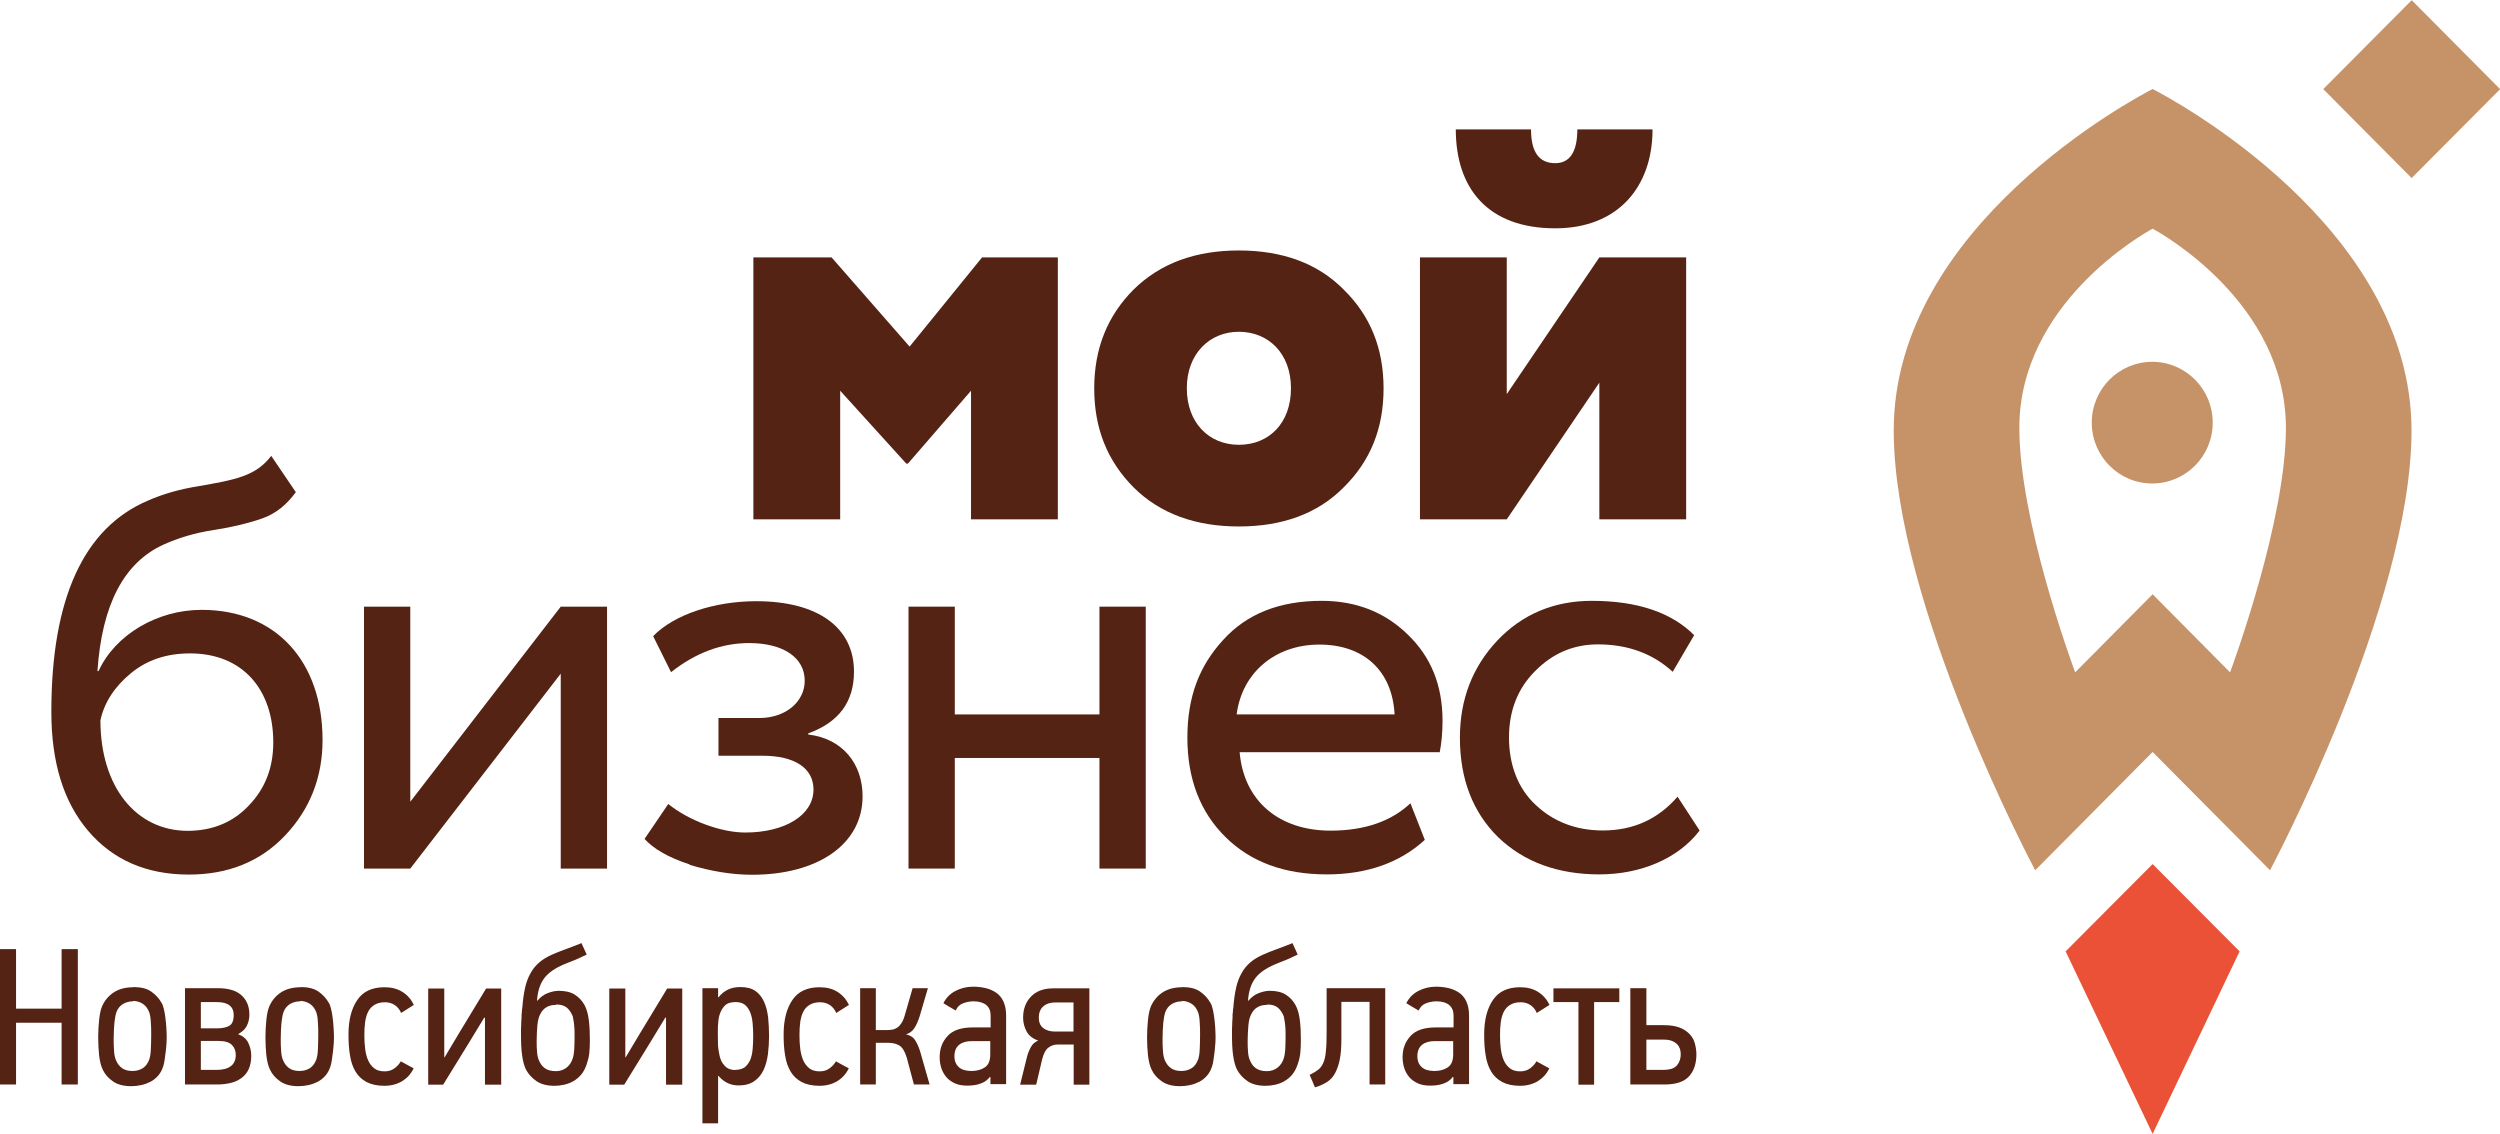 <?xml version="1.0" encoding="UTF-8"?> <svg xmlns="http://www.w3.org/2000/svg" width="183" height="83" viewBox="0 0 183 83" fill="none"><g clip-path="url(#clip0_282_1196)"><path d="M55.147 38.016V18.843H60.873L66.584 25.371L71.886 18.843H77.433V38.016H71.079V28.601L66.461 33.934H66.338L61.501 28.601V38.016H55.147Z" fill="#552313"></path><path d="M80.097 28.436C80.097 25.495 81.068 23.117 82.981 21.193C84.934 19.269 87.517 18.334 90.687 18.334C93.857 18.334 96.453 19.269 98.352 21.193C100.306 23.104 101.277 25.495 101.277 28.436C101.277 31.378 100.306 33.755 98.352 35.679C96.453 37.604 93.857 38.538 90.687 38.538C87.517 38.538 84.921 37.604 82.981 35.679C81.068 33.755 80.097 31.378 80.097 28.436ZM90.687 32.559C92.887 32.559 94.499 30.979 94.499 28.423C94.499 25.866 92.846 24.286 90.687 24.286C88.528 24.286 86.875 25.907 86.875 28.423C86.875 30.938 88.487 32.559 90.687 32.559Z" fill="#552313"></path><path d="M110.295 38.016H103.941V18.843H110.295V28.849L117.072 18.843H123.426V38.016H117.072V28.01L110.295 38.016ZM112.071 9.47C112.071 11.133 112.658 11.944 113.847 11.944C114.899 11.944 115.46 11.133 115.46 9.47H120.966C120.966 13.689 118.425 16.713 113.847 16.713C108.887 16.713 106.564 13.771 106.564 9.47H112.071Z" fill="#552313"></path><path d="M21.657 36.023C20.974 36.958 20.181 37.604 19.198 37.947C18.228 38.291 17.039 38.579 15.645 38.799C14.251 39.005 13.022 39.39 11.956 39.871C9.073 41.191 7.46 44.256 7.133 49.121H7.215C8.444 46.441 11.532 44.641 14.757 44.641C20.181 44.641 23.611 48.393 23.611 54.179C23.611 56.9 22.682 59.25 20.865 61.161C19.047 63.085 16.67 64.019 13.828 64.019C10.74 64.019 8.28 62.961 6.463 60.831C4.646 58.701 3.758 55.801 3.758 52.103C3.758 43.802 6.135 38.634 10.835 36.642C11.983 36.133 13.254 35.789 14.566 35.583C17.23 35.116 18.72 34.855 19.854 33.37L21.671 36.05L21.657 36.023ZM13.732 60.817C15.55 60.817 17.08 60.185 18.228 58.948C19.416 57.711 20.004 56.185 20.004 54.344C20.004 50.468 17.763 47.829 13.91 47.829C12.216 47.829 10.781 48.296 9.592 49.272C8.403 50.248 7.638 51.403 7.351 52.722C7.351 57.615 9.975 60.817 13.746 60.817" fill="#552313"></path><path d="M30.033 63.58H26.645V44.407H30.033V58.687L41.046 44.407H44.435V63.58H41.046V49.313L30.033 63.58Z" fill="#552313"></path><path d="M50.488 63.277C48.917 62.769 47.824 62.123 47.181 61.408L48.917 58.852C50.447 60.089 52.811 60.941 54.546 60.941C57.47 60.941 59.547 59.663 59.547 57.794C59.547 56.213 58.153 55.32 55.817 55.32H52.592V52.557H55.598C57.511 52.557 58.905 51.361 58.905 49.836C58.905 48.132 57.334 47.073 54.833 47.073C52.797 47.073 50.898 47.802 49.121 49.203L47.81 46.565C49.34 44.984 52.305 44.008 55.352 44.008C59.93 44.008 62.512 45.974 62.512 49.162C62.512 51.375 61.405 52.873 59.164 53.684V53.767C61.706 54.069 63.141 55.938 63.141 58.288C63.141 61.821 59.834 64.033 55.052 64.033C53.562 64.033 52.046 63.772 50.474 63.305" fill="#552313"></path><path d="M80.48 63.58V55.484H69.891V63.58H66.502V44.407H69.891V52.296H80.48V44.407H83.869V63.58H80.48Z" fill="#552313"></path><path d="M104.283 61.491C102.465 63.154 100.047 64.006 97.123 64.006C94.035 64.006 91.575 63.112 89.717 61.285C87.859 59.456 86.916 57.024 86.916 54C86.916 50.977 87.804 48.722 89.539 46.84C91.275 44.915 93.693 43.981 96.74 43.981C99.241 43.981 101.358 44.792 103.053 46.455C104.747 48.077 105.594 50.166 105.594 52.763C105.594 53.657 105.512 54.426 105.389 55.059H90.742C91.042 58.632 93.625 60.803 97.396 60.803C99.896 60.803 101.85 60.116 103.244 58.797L104.296 61.477L104.283 61.491ZM90.523 52.296H102.083C101.919 49.107 99.842 47.183 96.576 47.183C93.311 47.183 90.906 49.272 90.523 52.296Z" fill="#552313"></path><path d="M124.396 60.817C122.824 62.865 120.078 64.006 117.072 64.006C114.066 64.006 111.565 63.112 109.666 61.285C107.808 59.456 106.865 57.024 106.865 54C106.865 51.183 107.794 48.805 109.611 46.881C111.429 44.957 113.765 43.981 116.512 43.981C119.859 43.981 122.36 44.833 124.013 46.496L122.442 49.176C121.007 47.857 119.176 47.169 116.976 47.169C115.2 47.169 113.67 47.802 112.358 49.135C111.087 50.413 110.459 52.035 110.459 53.986C110.459 55.938 111.087 57.697 112.413 58.92C113.724 60.157 115.378 60.79 117.332 60.79C119.531 60.79 121.362 59.979 122.797 58.316L124.409 60.79L124.396 60.817Z" fill="#552313"></path><path d="M163.939 69.641L157.572 63.25L151.204 69.641L157.572 83L163.939 69.641Z" fill="#EA5137"></path><path d="M157.544 26.485C155.098 26.485 153.117 28.478 153.117 30.938C153.117 33.398 155.098 35.391 157.544 35.391C159.99 35.391 161.971 33.398 161.971 30.938C161.971 28.478 159.99 26.485 157.544 26.485Z" fill="#C69369"></path><path d="M157.572 6.515C156.219 7.216 138.62 16.561 138.62 31.515C138.62 44.297 148.977 63.703 148.977 63.703L157.572 55.045L166.166 63.703C166.166 63.703 176.523 44.311 176.523 31.515C176.523 16.561 158.911 7.202 157.572 6.515ZM163.242 49.217L157.572 43.5L151.901 49.217C151.614 48.42 147.816 38.085 147.816 31.323C147.816 22.224 156.888 17.111 157.572 16.74C158.255 17.111 167.328 22.21 167.328 31.323C167.328 38.071 163.529 48.42 163.242 49.217Z" fill="#C69369"></path><path d="M176.536 0.013L170.061 6.523L176.533 13.036L183.008 6.526L176.536 0.013Z" fill="#C69369"></path><path d="M4.509 79.385V74.864H1.175V79.385H0V69.476H1.175V73.833H4.509V69.476H5.698V79.385H4.509Z" fill="#552313"></path><path d="M9.756 72.252C10.316 72.252 10.754 72.362 11.068 72.582C11.382 72.802 11.642 73.077 11.833 73.42C11.901 73.53 11.956 73.682 11.997 73.874C12.038 74.053 12.079 74.259 12.106 74.493C12.133 74.712 12.161 74.946 12.175 75.193C12.188 75.441 12.202 75.661 12.202 75.881C12.202 76.018 12.202 76.169 12.188 76.362C12.175 76.554 12.161 76.746 12.133 76.966C12.106 77.172 12.079 77.379 12.052 77.571C12.024 77.763 11.997 77.915 11.956 78.025C11.874 78.3 11.751 78.533 11.587 78.726C11.423 78.918 11.232 79.069 11.027 79.179C10.808 79.289 10.589 79.372 10.344 79.427C10.098 79.481 9.852 79.509 9.606 79.509C9.073 79.509 8.622 79.399 8.28 79.165C7.939 78.932 7.679 78.643 7.515 78.286C7.392 78.025 7.31 77.695 7.256 77.269C7.215 76.843 7.187 76.403 7.187 75.936C7.187 75.468 7.215 75.056 7.256 74.657C7.297 74.245 7.365 73.915 7.474 73.654C7.665 73.228 7.952 72.884 8.335 72.637C8.718 72.39 9.196 72.266 9.77 72.266L9.756 72.252ZM9.742 73.297C9.469 73.297 9.223 73.365 9.004 73.489C8.786 73.627 8.622 73.819 8.526 74.08C8.458 74.259 8.417 74.52 8.376 74.85C8.349 75.18 8.321 75.578 8.321 76.018C8.321 76.334 8.321 76.623 8.349 76.898C8.362 77.172 8.403 77.406 8.485 77.599C8.595 77.86 8.745 78.052 8.936 78.19C9.127 78.327 9.387 78.396 9.688 78.396C9.988 78.396 10.234 78.327 10.453 78.19C10.671 78.052 10.835 77.819 10.945 77.502C10.986 77.365 11.027 77.145 11.04 76.829C11.054 76.513 11.068 76.156 11.068 75.771C11.068 75.441 11.068 75.125 11.04 74.822C11.027 74.52 10.986 74.286 10.931 74.121C10.822 73.833 10.671 73.627 10.466 73.489C10.262 73.352 10.016 73.269 9.742 73.269V73.297Z" fill="#552313"></path><path d="M18.392 77.282C18.392 77.667 18.323 77.997 18.2 78.272C18.077 78.533 17.9 78.753 17.667 78.918C17.435 79.083 17.175 79.207 16.875 79.275C16.574 79.344 16.246 79.385 15.891 79.385H13.541V72.335H15.946C16.725 72.335 17.312 72.513 17.695 72.871C18.077 73.228 18.255 73.695 18.255 74.273C18.255 74.575 18.187 74.85 18.064 75.097C17.941 75.345 17.722 75.537 17.421 75.702H17.435C17.79 75.839 18.036 76.046 18.173 76.334C18.31 76.623 18.392 76.939 18.392 77.282ZM14.702 73.352V75.276H15.85C16.274 75.276 16.588 75.207 16.793 75.084C16.998 74.96 17.107 74.699 17.107 74.286C17.107 73.998 17.012 73.764 16.807 73.599C16.602 73.434 16.287 73.352 15.864 73.352H14.702ZM14.702 76.197V78.313H15.905C16.328 78.313 16.67 78.217 16.902 78.038C17.134 77.86 17.258 77.585 17.258 77.228C17.258 76.925 17.162 76.678 16.971 76.485C16.779 76.293 16.451 76.197 15.987 76.197H14.702Z" fill="#552313"></path><path d="M21.999 72.252C22.559 72.252 22.996 72.362 23.311 72.582C23.625 72.802 23.884 73.077 24.076 73.42C24.144 73.53 24.199 73.682 24.24 73.874C24.281 74.053 24.322 74.259 24.349 74.493C24.376 74.712 24.404 74.946 24.417 75.193C24.431 75.441 24.445 75.661 24.445 75.881C24.445 76.018 24.445 76.169 24.431 76.362C24.417 76.554 24.404 76.746 24.376 76.966C24.349 77.172 24.322 77.379 24.294 77.571C24.267 77.763 24.24 77.915 24.199 78.025C24.117 78.3 23.994 78.533 23.83 78.726C23.666 78.918 23.474 79.069 23.27 79.179C23.051 79.289 22.832 79.372 22.586 79.427C22.34 79.481 22.094 79.509 21.849 79.509C21.316 79.509 20.865 79.399 20.523 79.165C20.181 78.932 19.922 78.643 19.758 78.286C19.635 78.025 19.553 77.695 19.498 77.269C19.457 76.843 19.43 76.403 19.43 75.936C19.43 75.468 19.457 75.056 19.498 74.657C19.539 74.245 19.608 73.915 19.717 73.654C19.908 73.228 20.195 72.884 20.578 72.637C20.96 72.39 21.439 72.266 22.012 72.266L21.999 72.252ZM21.971 73.297C21.698 73.297 21.452 73.365 21.234 73.489C21.015 73.627 20.851 73.819 20.755 74.08C20.687 74.259 20.646 74.52 20.605 74.85C20.578 75.18 20.55 75.578 20.55 76.018C20.55 76.334 20.55 76.623 20.578 76.898C20.591 77.172 20.632 77.406 20.714 77.599C20.824 77.86 20.974 78.052 21.165 78.19C21.357 78.327 21.616 78.396 21.917 78.396C22.217 78.396 22.463 78.327 22.682 78.19C22.901 78.052 23.065 77.819 23.174 77.502C23.215 77.365 23.256 77.145 23.27 76.829C23.283 76.513 23.297 76.156 23.297 75.771C23.297 75.441 23.297 75.125 23.27 74.822C23.256 74.52 23.215 74.286 23.16 74.121C23.051 73.833 22.901 73.627 22.696 73.489C22.491 73.352 22.245 73.269 21.971 73.269V73.297Z" fill="#552313"></path><path d="M29.323 77.681C29.487 77.777 29.637 77.86 29.801 77.942C29.965 78.025 30.115 78.107 30.279 78.203C30.088 78.602 29.815 78.904 29.446 79.138C29.077 79.358 28.64 79.481 28.134 79.481C27.628 79.481 27.177 79.385 26.836 79.207C26.494 79.028 26.221 78.767 26.03 78.451C25.838 78.135 25.688 77.722 25.62 77.255C25.538 76.788 25.51 76.279 25.51 75.716C25.51 74.657 25.729 73.819 26.153 73.201C26.576 72.568 27.246 72.266 28.148 72.266C28.653 72.266 29.09 72.376 29.459 72.609C29.828 72.843 30.102 73.159 30.293 73.558L29.364 74.149C29.254 73.901 29.104 73.709 28.899 73.572C28.694 73.434 28.448 73.365 28.175 73.365C27.861 73.365 27.615 73.434 27.41 73.558C27.205 73.682 27.055 73.847 26.945 74.066C26.836 74.286 26.767 74.534 26.727 74.822C26.686 75.111 26.672 75.427 26.672 75.771C26.672 76.114 26.686 76.444 26.727 76.76C26.767 77.076 26.836 77.365 26.945 77.612C27.055 77.86 27.205 78.052 27.396 78.203C27.587 78.355 27.847 78.423 28.148 78.423C28.434 78.423 28.667 78.355 28.872 78.203C29.077 78.052 29.227 77.887 29.336 77.695L29.323 77.681Z" fill="#552313"></path><path d="M35.444 74.493L34.351 76.293L32.438 79.399H31.345V72.362H32.52V77.392H32.547L33.599 75.633L35.581 72.362H36.688V79.399H35.499V74.493H35.444Z" fill="#552313"></path><path d="M40.896 72.527C41.388 72.527 41.784 72.623 42.085 72.816C42.385 73.008 42.631 73.269 42.809 73.613C42.959 73.901 43.055 74.273 43.109 74.726C43.164 75.18 43.178 75.661 43.178 76.142C43.178 76.513 43.164 76.829 43.137 77.09C43.109 77.351 43.041 77.626 42.946 77.901C42.85 78.203 42.713 78.451 42.549 78.657C42.385 78.849 42.194 79.014 41.975 79.138C41.77 79.262 41.538 79.344 41.306 79.399C41.06 79.454 40.828 79.481 40.595 79.481C40.049 79.481 39.611 79.372 39.27 79.138C38.928 78.904 38.669 78.616 38.491 78.272C38.368 78.011 38.272 77.667 38.218 77.241C38.15 76.815 38.136 76.252 38.136 75.564C38.136 75.413 38.136 75.235 38.15 75.042C38.15 74.85 38.163 74.657 38.177 74.493C38.177 74.314 38.177 74.163 38.204 74.039C38.204 73.915 38.218 73.833 38.231 73.791C38.272 73.228 38.341 72.733 38.436 72.307C38.532 71.881 38.669 71.524 38.846 71.221C39.01 70.919 39.229 70.658 39.489 70.438C39.748 70.218 40.049 70.039 40.39 69.888C40.705 69.751 41.019 69.613 41.347 69.503C41.675 69.393 42.071 69.228 42.563 69.036L42.946 69.874C42.713 69.984 42.508 70.081 42.331 70.163C42.167 70.246 42.003 70.3 41.866 70.356C41.729 70.41 41.593 70.466 41.456 70.52C41.319 70.575 41.183 70.63 41.019 70.713C40.445 70.988 40.021 71.318 39.762 71.716C39.502 72.115 39.352 72.623 39.311 73.242C39.325 73.242 39.338 73.242 39.338 73.255C39.557 72.994 39.803 72.802 40.103 72.692C40.39 72.582 40.664 72.527 40.91 72.527H40.896ZM40.691 73.558C40.144 73.558 39.762 73.791 39.543 74.245C39.434 74.451 39.366 74.726 39.338 75.042C39.311 75.372 39.284 75.743 39.284 76.156C39.284 76.472 39.284 76.746 39.311 76.98C39.325 77.214 39.366 77.434 39.447 77.612C39.557 77.874 39.694 78.066 39.898 78.203C40.103 78.341 40.349 78.409 40.691 78.409C40.978 78.409 41.237 78.327 41.456 78.162C41.675 77.997 41.839 77.763 41.934 77.447C41.975 77.31 42.016 77.118 42.03 76.87C42.044 76.623 42.057 76.334 42.057 75.991C42.057 75.853 42.057 75.702 42.057 75.537C42.057 75.386 42.044 75.221 42.03 75.07C42.016 74.918 42.003 74.781 41.975 74.671C41.962 74.547 41.934 74.451 41.921 74.382C41.811 74.121 41.675 73.915 41.497 73.764C41.319 73.613 41.06 73.53 40.718 73.53L40.691 73.558Z" fill="#552313"></path><path d="M48.698 74.493L47.605 76.293L45.692 79.399H44.599V72.362H45.774V77.392H45.801L46.853 75.633L48.835 72.362H49.941V79.399H48.753V74.493H48.698Z" fill="#552313"></path><path d="M52.592 73.008C52.797 72.747 53.029 72.555 53.303 72.431C53.562 72.307 53.863 72.252 54.191 72.252C54.655 72.252 55.024 72.348 55.298 72.541C55.571 72.733 55.776 72.994 55.926 73.324C56.077 73.654 56.172 74.039 56.227 74.465C56.268 74.905 56.295 75.358 56.295 75.839C56.295 76.279 56.268 76.719 56.213 77.159C56.158 77.585 56.049 77.983 55.899 78.313C55.735 78.657 55.516 78.932 55.216 79.138C54.929 79.344 54.546 79.454 54.068 79.454C53.48 79.454 52.989 79.22 52.592 78.753H52.565V82.23H51.417V72.335H52.565V72.994H52.578C52.578 72.994 52.578 72.994 52.592 72.994V73.008ZM53.822 78.313C54.109 78.313 54.341 78.245 54.519 78.121C54.683 77.983 54.819 77.805 54.915 77.585C55.011 77.365 55.065 77.104 55.093 76.802C55.12 76.513 55.134 76.197 55.134 75.867C55.134 75.537 55.12 75.207 55.093 74.905C55.065 74.602 55.011 74.341 54.915 74.108C54.819 73.874 54.696 73.695 54.532 73.558C54.368 73.42 54.136 73.352 53.836 73.352C53.494 73.352 53.234 73.434 53.057 73.613C52.879 73.791 52.756 74.011 52.674 74.273C52.592 74.534 52.565 74.836 52.551 75.152C52.538 75.468 52.551 75.771 52.551 76.046C52.551 76.307 52.551 76.568 52.592 76.829C52.633 77.09 52.674 77.338 52.756 77.557C52.838 77.777 52.975 77.956 53.139 78.107C53.303 78.245 53.535 78.327 53.836 78.327L53.822 78.313Z" fill="#552313"></path><path d="M61.173 77.681C61.337 77.777 61.487 77.86 61.651 77.942C61.815 78.025 61.966 78.107 62.13 78.203C61.938 78.602 61.665 78.904 61.296 79.138C60.927 79.358 60.49 79.481 59.984 79.481C59.479 79.481 59.028 79.385 58.686 79.207C58.345 79.028 58.071 78.767 57.88 78.451C57.689 78.135 57.538 77.722 57.47 77.255C57.388 76.788 57.361 76.279 57.361 75.716C57.361 74.657 57.58 73.819 58.003 73.201C58.427 72.568 59.096 72.266 59.998 72.266C60.504 72.266 60.941 72.376 61.31 72.609C61.679 72.843 61.952 73.159 62.143 73.558L61.214 74.149C61.105 73.901 60.954 73.709 60.749 73.572C60.544 73.434 60.299 73.365 60.025 73.365C59.711 73.365 59.465 73.434 59.26 73.558C59.055 73.682 58.905 73.847 58.795 74.066C58.686 74.286 58.618 74.534 58.577 74.822C58.536 75.111 58.522 75.427 58.522 75.771C58.522 76.114 58.536 76.444 58.577 76.76C58.618 77.076 58.686 77.365 58.795 77.612C58.905 77.86 59.055 78.052 59.246 78.203C59.438 78.355 59.697 78.423 59.998 78.423C60.285 78.423 60.517 78.355 60.722 78.203C60.927 78.052 61.077 77.887 61.187 77.695L61.173 77.681Z" fill="#552313"></path><path d="M62.963 79.385V72.335H64.111V75.4H64.89C65.026 75.4 65.149 75.4 65.286 75.372C65.423 75.358 65.546 75.303 65.655 75.235C65.778 75.166 65.874 75.056 65.969 74.918C66.065 74.781 66.147 74.602 66.215 74.369L66.803 72.335H67.923L67.322 74.382C67.213 74.726 67.09 75.015 66.939 75.248C66.789 75.482 66.584 75.633 66.324 75.716C66.639 75.784 66.885 75.949 67.021 76.197C67.171 76.444 67.294 76.746 67.39 77.09L68.046 79.385H66.898L66.379 77.434C66.242 76.98 66.065 76.678 65.846 76.54C65.627 76.403 65.354 76.334 65.04 76.334H64.111V79.385H62.963Z" fill="#552313"></path><path d="M72.446 78.849C72.282 79.055 72.063 79.22 71.776 79.317C71.489 79.427 71.161 79.468 70.792 79.468C70.451 79.468 70.15 79.413 69.904 79.303C69.658 79.193 69.44 79.042 69.276 78.849C69.112 78.657 68.989 78.437 68.907 78.19C68.825 77.942 68.784 77.667 68.784 77.392C68.784 76.76 68.975 76.252 69.371 75.826C69.768 75.4 70.382 75.207 71.23 75.207H72.514V74.328C72.514 73.998 72.405 73.75 72.2 73.572C71.981 73.393 71.667 73.297 71.257 73.297C70.984 73.297 70.724 73.352 70.478 73.448C70.232 73.544 70.068 73.723 69.959 73.97C69.809 73.888 69.658 73.791 69.508 73.709C69.358 73.613 69.207 73.53 69.057 73.434C69.248 73.049 69.535 72.747 69.932 72.541C70.328 72.335 70.751 72.225 71.243 72.225C71.571 72.225 71.885 72.266 72.172 72.335C72.459 72.403 72.719 72.527 72.938 72.678C73.156 72.829 73.334 73.049 73.457 73.324C73.58 73.599 73.648 73.929 73.648 74.341V79.358H72.5V78.849L72.446 78.822V78.849ZM72.5 76.21H71.12C70.751 76.21 70.451 76.293 70.219 76.472C69.986 76.65 69.863 76.939 69.863 77.338C69.863 77.654 69.973 77.915 70.177 78.107C70.382 78.3 70.697 78.396 71.12 78.396C71.517 78.396 71.844 78.299 72.104 78.121C72.364 77.942 72.487 77.626 72.487 77.172V76.197L72.5 76.21Z" fill="#552313"></path><path d="M74.892 74.493C74.892 73.86 75.083 73.352 75.466 72.953C75.848 72.555 76.381 72.348 77.078 72.348H79.742V79.399H78.594V76.458H77.447C77.16 76.458 76.927 76.54 76.736 76.692C76.545 76.829 76.395 77.118 76.285 77.544L75.848 79.399H74.673L75.178 77.351C75.247 77.09 75.343 76.856 75.466 76.636C75.588 76.417 75.766 76.265 75.998 76.169C75.602 76.032 75.315 75.812 75.151 75.51C74.987 75.207 74.892 74.864 74.892 74.506V74.493ZM76.039 74.493C76.039 74.822 76.149 75.083 76.354 75.248C76.559 75.413 76.859 75.51 77.228 75.51H78.581V73.379H77.255C76.873 73.379 76.586 73.475 76.367 73.668C76.149 73.86 76.039 74.135 76.039 74.506V74.493Z" fill="#552313"></path><path d="M86.533 72.252C87.093 72.252 87.531 72.362 87.845 72.582C88.159 72.802 88.419 73.077 88.61 73.42C88.678 73.53 88.733 73.682 88.774 73.874C88.815 74.053 88.856 74.259 88.883 74.493C88.911 74.712 88.938 74.946 88.952 75.193C88.965 75.441 88.979 75.661 88.979 75.881C88.979 76.018 88.979 76.169 88.965 76.362C88.952 76.554 88.938 76.746 88.911 76.966C88.883 77.172 88.856 77.379 88.829 77.571C88.801 77.763 88.774 77.915 88.733 78.025C88.651 78.3 88.528 78.533 88.364 78.726C88.2 78.918 88.009 79.069 87.804 79.179C87.585 79.289 87.367 79.372 87.121 79.427C86.875 79.481 86.629 79.509 86.383 79.509C85.85 79.509 85.399 79.399 85.058 79.165C84.716 78.932 84.456 78.643 84.292 78.286C84.169 78.025 84.087 77.695 84.033 77.269C83.992 76.843 83.964 76.403 83.964 75.936C83.964 75.468 83.992 75.056 84.033 74.657C84.074 74.245 84.142 73.915 84.251 73.654C84.443 73.228 84.73 72.884 85.112 72.637C85.495 72.39 85.973 72.266 86.547 72.266L86.533 72.252ZM86.519 73.297C86.246 73.297 86 73.365 85.782 73.489C85.563 73.627 85.399 73.819 85.303 74.08C85.235 74.259 85.194 74.52 85.153 74.85C85.126 75.18 85.099 75.578 85.099 76.018C85.099 76.334 85.099 76.623 85.126 76.898C85.139 77.172 85.18 77.406 85.262 77.599C85.372 77.86 85.522 78.052 85.713 78.19C85.905 78.327 86.164 78.396 86.465 78.396C86.765 78.396 87.011 78.327 87.23 78.19C87.449 78.052 87.613 77.819 87.722 77.502C87.763 77.365 87.804 77.145 87.818 76.829C87.831 76.513 87.845 76.156 87.845 75.771C87.845 75.441 87.845 75.125 87.818 74.822C87.804 74.52 87.763 74.286 87.708 74.121C87.599 73.833 87.449 73.627 87.244 73.489C87.039 73.352 86.793 73.269 86.519 73.269V73.297Z" fill="#552313"></path><path d="M92.942 72.527C93.433 72.527 93.83 72.623 94.13 72.816C94.431 73.008 94.677 73.269 94.855 73.613C95.005 73.901 95.1 74.273 95.155 74.726C95.21 75.18 95.223 75.661 95.223 76.142C95.223 76.513 95.21 76.829 95.182 77.09C95.155 77.351 95.087 77.626 94.991 77.901C94.895 78.203 94.759 78.451 94.595 78.657C94.431 78.849 94.24 79.014 94.021 79.138C93.816 79.262 93.584 79.344 93.352 79.399C93.106 79.454 92.873 79.481 92.641 79.481C92.094 79.481 91.657 79.372 91.316 79.138C90.974 78.904 90.714 78.616 90.537 78.272C90.414 78.011 90.318 77.667 90.263 77.241C90.195 76.815 90.181 76.252 90.181 75.564C90.181 75.413 90.181 75.235 90.195 75.042C90.195 74.85 90.209 74.657 90.222 74.493C90.222 74.314 90.222 74.163 90.25 74.039C90.25 73.915 90.263 73.833 90.277 73.791C90.318 73.228 90.386 72.733 90.482 72.307C90.578 71.881 90.714 71.524 90.892 71.221C91.056 70.919 91.275 70.658 91.534 70.438C91.794 70.218 92.094 70.039 92.436 69.888C92.75 69.751 93.064 69.613 93.392 69.503C93.72 69.393 94.117 69.228 94.609 69.036L94.991 69.874C94.759 69.984 94.554 70.081 94.376 70.163C94.212 70.246 94.048 70.3 93.912 70.356C93.775 70.41 93.638 70.466 93.502 70.52C93.365 70.575 93.228 70.63 93.064 70.713C92.491 70.988 92.067 71.318 91.808 71.716C91.548 72.115 91.397 72.623 91.356 73.242C91.37 73.242 91.384 73.242 91.384 73.255C91.603 72.994 91.849 72.802 92.149 72.692C92.436 72.582 92.709 72.527 92.955 72.527H92.942ZM92.737 73.558C92.19 73.558 91.808 73.791 91.589 74.245C91.48 74.451 91.411 74.726 91.384 75.042C91.356 75.372 91.329 75.743 91.329 76.156C91.329 76.472 91.329 76.746 91.356 76.98C91.37 77.214 91.411 77.434 91.493 77.612C91.603 77.874 91.739 78.066 91.944 78.203C92.149 78.341 92.395 78.409 92.737 78.409C93.023 78.409 93.283 78.327 93.502 78.162C93.72 77.997 93.884 77.763 93.98 77.447C94.021 77.31 94.062 77.118 94.076 76.87C94.089 76.623 94.103 76.334 94.103 75.991C94.103 75.853 94.103 75.702 94.103 75.537C94.103 75.386 94.089 75.221 94.076 75.07C94.062 74.918 94.048 74.781 94.021 74.671C94.007 74.547 93.98 74.451 93.966 74.382C93.857 74.121 93.72 73.915 93.543 73.764C93.365 73.613 93.106 73.53 92.764 73.53L92.737 73.558Z" fill="#552313"></path><path d="M96.262 79.605C96.194 79.454 96.125 79.303 96.071 79.152C96.002 79.001 95.934 78.849 95.866 78.684C96.112 78.561 96.317 78.437 96.481 78.313C96.644 78.19 96.767 78.025 96.863 77.805C96.959 77.585 97.027 77.31 97.054 76.953C97.095 76.595 97.109 76.114 97.109 75.523V72.335H101.399V79.385H100.252V73.338H98.189V76.1C98.189 76.692 98.147 77.186 98.066 77.585C97.984 77.983 97.861 78.313 97.71 78.588C97.56 78.863 97.355 79.069 97.109 79.22C96.863 79.372 96.576 79.509 96.262 79.591V79.605Z" fill="#552313"></path><path d="M106.332 78.849C106.168 79.055 105.95 79.22 105.663 79.317C105.376 79.427 105.048 79.468 104.679 79.468C104.337 79.468 104.037 79.413 103.791 79.303C103.545 79.193 103.326 79.042 103.162 78.849C102.998 78.657 102.875 78.437 102.793 78.19C102.711 77.942 102.67 77.667 102.67 77.392C102.67 76.76 102.862 76.252 103.258 75.826C103.654 75.4 104.269 75.207 105.116 75.207H106.4V74.328C106.4 73.998 106.291 73.75 106.086 73.572C105.868 73.393 105.553 73.297 105.143 73.297C104.87 73.297 104.61 73.352 104.365 73.448C104.119 73.544 103.955 73.723 103.845 73.97C103.695 73.888 103.545 73.791 103.394 73.709C103.244 73.613 103.094 73.53 102.943 73.434C103.135 73.049 103.422 72.747 103.818 72.541C104.214 72.335 104.638 72.225 105.13 72.225C105.458 72.225 105.772 72.266 106.059 72.335C106.346 72.403 106.605 72.527 106.824 72.678C107.043 72.829 107.22 73.049 107.343 73.324C107.466 73.599 107.535 73.929 107.535 74.341V79.358H106.387V78.849L106.332 78.822V78.849ZM106.387 76.21H105.007C104.638 76.21 104.337 76.293 104.105 76.472C103.873 76.65 103.75 76.939 103.75 77.338C103.75 77.654 103.859 77.915 104.064 78.107C104.269 78.3 104.583 78.396 105.007 78.396C105.403 78.396 105.731 78.299 105.991 78.121C106.25 77.942 106.373 77.626 106.373 77.172V76.197L106.387 76.21Z" fill="#552313"></path><path d="M112.454 77.681C112.617 77.777 112.768 77.86 112.932 77.942C113.096 78.025 113.246 78.107 113.41 78.203C113.219 78.602 112.945 78.904 112.576 79.138C112.208 79.358 111.77 79.481 111.265 79.481C110.759 79.481 110.308 79.385 109.967 79.207C109.625 79.028 109.352 78.767 109.161 78.451C108.969 78.135 108.819 77.722 108.751 77.255C108.669 76.788 108.641 76.279 108.641 75.716C108.641 74.657 108.86 73.819 109.283 73.201C109.707 72.568 110.377 72.266 111.278 72.266C111.784 72.266 112.221 72.376 112.59 72.609C112.959 72.843 113.232 73.159 113.424 73.558L112.495 74.149C112.385 73.901 112.235 73.709 112.03 73.572C111.825 73.434 111.579 73.365 111.306 73.365C110.991 73.365 110.746 73.434 110.541 73.558C110.336 73.682 110.185 73.847 110.076 74.066C109.967 74.286 109.898 74.534 109.857 74.822C109.816 75.111 109.803 75.427 109.803 75.771C109.803 76.114 109.816 76.444 109.857 76.76C109.898 77.076 109.967 77.365 110.076 77.612C110.185 77.86 110.336 78.052 110.527 78.203C110.718 78.355 110.978 78.423 111.278 78.423C111.565 78.423 111.798 78.355 112.003 78.203C112.208 78.052 112.358 77.887 112.467 77.695L112.454 77.681Z" fill="#552313"></path><path d="M116.689 73.352V79.399H115.542V73.352H113.711V72.348H118.534V73.352H116.676H116.689Z" fill="#552313"></path><path d="M119.34 79.385V72.335H120.515V75.042H121.8C122.237 75.042 122.619 75.097 122.92 75.207C123.221 75.317 123.467 75.482 123.658 75.674C123.849 75.867 123.986 76.1 124.054 76.348C124.122 76.595 124.177 76.884 124.177 77.172C124.177 77.846 123.999 78.382 123.644 78.781C123.289 79.179 122.688 79.385 121.841 79.385H119.354H119.34ZM120.502 78.313H121.772C122.25 78.313 122.565 78.203 122.756 77.983C122.934 77.763 123.029 77.502 123.029 77.186C123.029 77.049 123.016 76.911 122.975 76.788C122.934 76.664 122.865 76.54 122.77 76.444C122.674 76.348 122.551 76.265 122.387 76.197C122.223 76.128 122.018 76.1 121.772 76.1H120.515V78.313H120.502Z" fill="#552313"></path></g><defs><clipPath id="clip0_282_1196"><rect width="183" height="83" fill="white"></rect></clipPath></defs></svg> 
